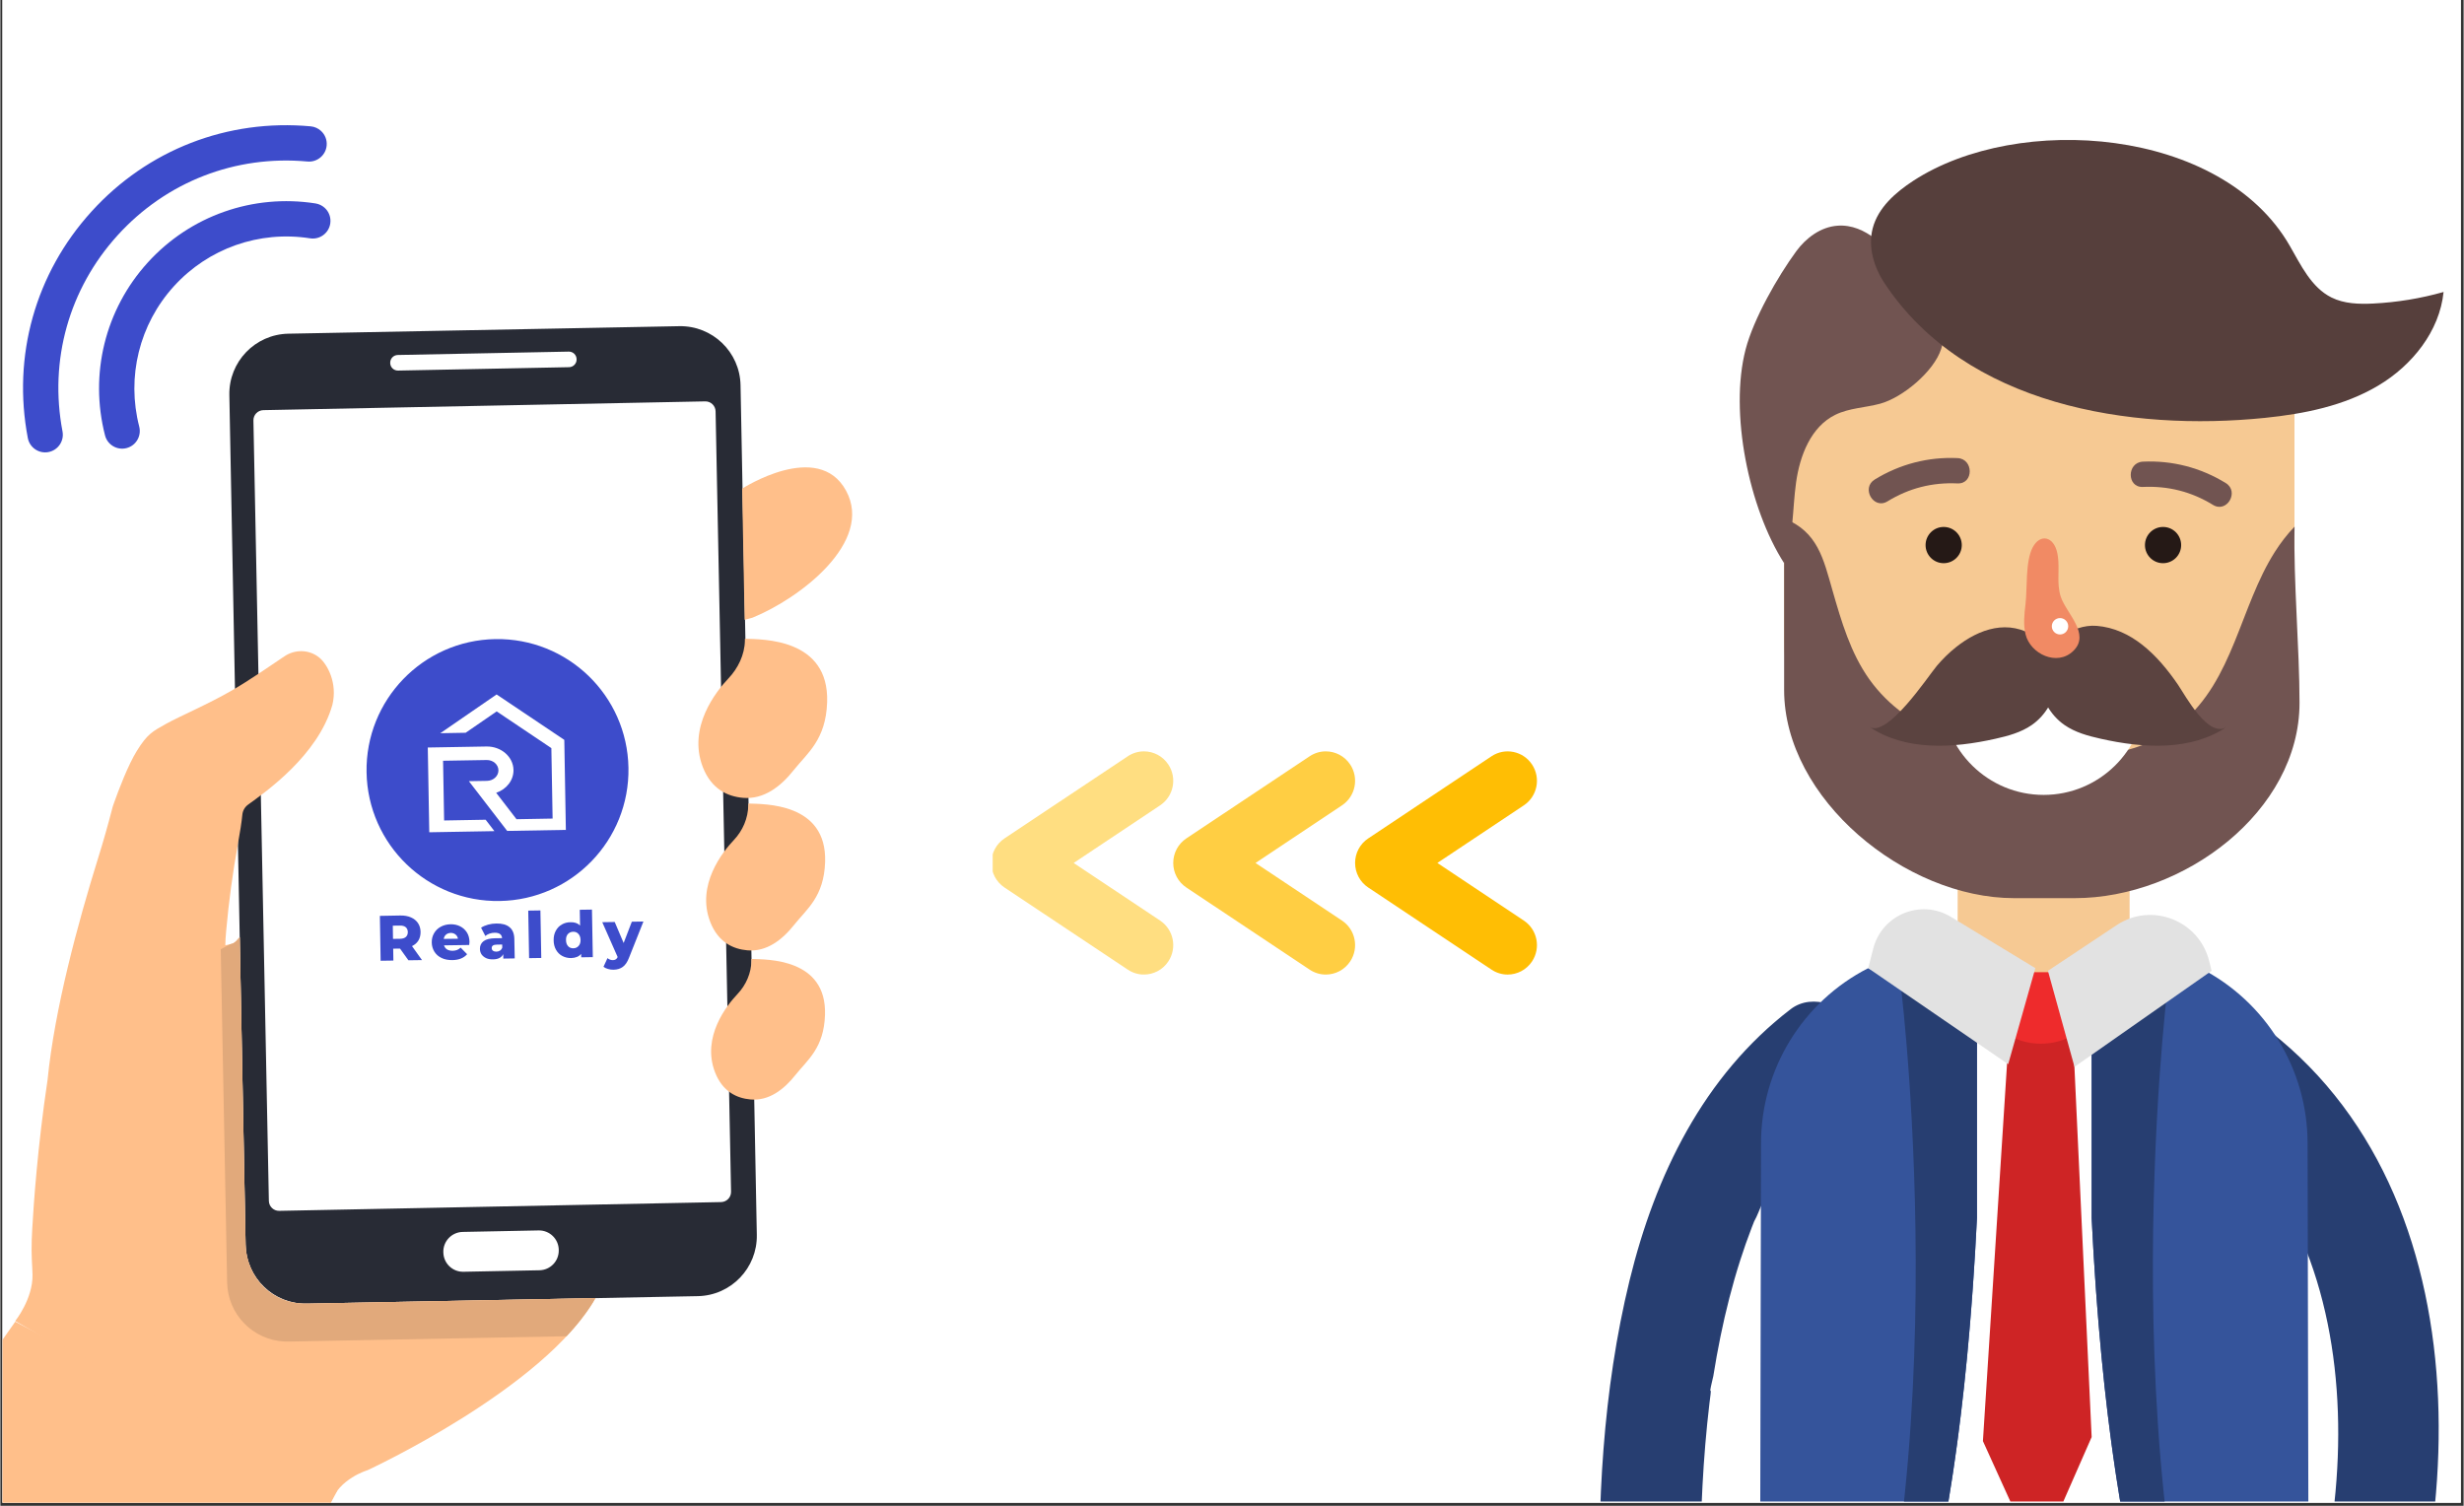 <?xml version="1.0" encoding="UTF-8"?> <svg xmlns="http://www.w3.org/2000/svg" xmlns:xlink="http://www.w3.org/1999/xlink" width="540" zoomAndPan="magnify" viewBox="0 0 404.88 247.5" height="330" preserveAspectRatio="xMidYMid meet" version="1.0"><rect x="0" y="0" width="404.88" height="247.5" fill="#333333" stroke="none"/><defs><g></g><clipPath id="8ee9e2f1e0"><path d="M 0.348 0 L 404.41 0 L 404.41 247 L 0.348 247 Z M 0.348 0 " clip-rule="nonzero"></path></clipPath><clipPath id="d8ea3132fc"><path d="M 37 53 L 125 53 L 125 215 L 37 215 Z M 37 53 " clip-rule="nonzero"></path></clipPath><clipPath id="3c01543fc3"><path d="M -31.102 45.852 L 141.578 54.59 L 130.496 273.613 L -42.184 264.875 Z M -31.102 45.852 " clip-rule="nonzero"></path></clipPath><clipPath id="f29bd7aae2"><path d="M -2.695 47.289 L 141.578 54.59 L 131.477 254.18 L -12.797 246.879 Z M -2.695 47.289 " clip-rule="nonzero"></path></clipPath><clipPath id="30b10b89bc"><path d="M -31.133 45.848 L 141.547 54.586 L 129.594 290.805 L -43.086 282.066 Z M -31.133 45.848 " clip-rule="nonzero"></path></clipPath><clipPath id="1cc2cc2a01"><path d="M 41 65 L 121 65 L 121 200 L 41 200 Z M 41 65 " clip-rule="nonzero"></path></clipPath><clipPath id="c47c41c5f6"><path d="M -31.102 45.852 L 141.578 54.59 L 130.496 273.613 L -42.184 264.875 Z M -31.102 45.852 " clip-rule="nonzero"></path></clipPath><clipPath id="d08dd21b95"><path d="M -2.695 47.289 L 141.578 54.59 L 131.477 254.18 L -12.797 246.879 Z M -2.695 47.289 " clip-rule="nonzero"></path></clipPath><clipPath id="03f56f93c2"><path d="M -31.133 45.848 L 141.547 54.586 L 129.594 290.805 L -43.086 282.066 Z M -31.133 45.848 " clip-rule="nonzero"></path></clipPath><clipPath id="9edfacbd5a"><path d="M 72 202 L 92 202 L 92 210 L 72 210 Z M 72 202 " clip-rule="nonzero"></path></clipPath><clipPath id="9c738be060"><path d="M -31.102 45.852 L 141.578 54.59 L 130.496 273.613 L -42.184 264.875 Z M -31.102 45.852 " clip-rule="nonzero"></path></clipPath><clipPath id="95e7e79faf"><path d="M -2.695 47.289 L 141.578 54.59 L 131.477 254.18 L -12.797 246.879 Z M -2.695 47.289 " clip-rule="nonzero"></path></clipPath><clipPath id="f9c365c997"><path d="M -31.133 45.848 L 141.547 54.586 L 129.594 290.805 L -43.086 282.066 Z M -31.133 45.848 " clip-rule="nonzero"></path></clipPath><clipPath id="977de4feef"><path d="M 64 57 L 95 57 L 95 61 L 64 61 Z M 64 57 " clip-rule="nonzero"></path></clipPath><clipPath id="197fd39b90"><path d="M -31.102 45.852 L 141.578 54.59 L 130.496 273.613 L -42.184 264.875 Z M -31.102 45.852 " clip-rule="nonzero"></path></clipPath><clipPath id="b7d0dfcef1"><path d="M -2.695 47.289 L 141.578 54.59 L 131.477 254.18 L -12.797 246.879 Z M -2.695 47.289 " clip-rule="nonzero"></path></clipPath><clipPath id="c48a904a40"><path d="M -31.133 45.848 L 141.547 54.586 L 129.594 290.805 L -43.086 282.066 Z M -31.133 45.848 " clip-rule="nonzero"></path></clipPath><clipPath id="881d77c0c3"><path d="M 121 76 L 141 76 L 141 102 L 121 102 Z M 121 76 " clip-rule="nonzero"></path></clipPath><clipPath id="71aa166e12"><path d="M -31.102 45.852 L 141.578 54.59 L 130.496 273.613 L -42.184 264.875 Z M -31.102 45.852 " clip-rule="nonzero"></path></clipPath><clipPath id="1a9c391eb8"><path d="M -2.695 47.289 L 141.578 54.59 L 131.477 254.18 L -12.797 246.879 Z M -2.695 47.289 " clip-rule="nonzero"></path></clipPath><clipPath id="ce294e5376"><path d="M -31.133 45.848 L 141.547 54.586 L 129.594 290.805 L -43.086 282.066 Z M -31.133 45.848 " clip-rule="nonzero"></path></clipPath><clipPath id="20ef360094"><path d="M 121.594 75.82 L 140.406 76.773 L 139.086 102.887 L 120.273 101.934 Z M 121.594 75.82 " clip-rule="nonzero"></path></clipPath><clipPath id="c141fd05f1"><path d="M 116 157 L 136 157 L 136 181 L 116 181 Z M 116 157 " clip-rule="nonzero"></path></clipPath><clipPath id="09facdfede"><path d="M -31.102 45.852 L 141.578 54.59 L 130.496 273.613 L -42.184 264.875 Z M -31.102 45.852 " clip-rule="nonzero"></path></clipPath><clipPath id="ec42afe8bb"><path d="M -2.695 47.289 L 141.578 54.59 L 131.477 254.18 L -12.797 246.879 Z M -2.695 47.289 " clip-rule="nonzero"></path></clipPath><clipPath id="54485ebe47"><path d="M -31.133 45.848 L 141.547 54.586 L 129.594 290.805 L -43.086 282.066 Z M -31.133 45.848 " clip-rule="nonzero"></path></clipPath><clipPath id="5de1258458"><path d="M 117.488 156.938 L 136.301 157.891 L 135.094 181.781 L 116.281 180.828 Z M 117.488 156.938 " clip-rule="nonzero"></path></clipPath><clipPath id="17d225f2d9"><path d="M 116 132 L 136 132 L 136 157 L 116 157 Z M 116 132 " clip-rule="nonzero"></path></clipPath><clipPath id="005d00dc2e"><path d="M -31.102 45.852 L 141.578 54.59 L 130.496 273.613 L -42.184 264.875 Z M -31.102 45.852 " clip-rule="nonzero"></path></clipPath><clipPath id="25400ff8b1"><path d="M -2.695 47.289 L 141.578 54.59 L 131.477 254.18 L -12.797 246.879 Z M -2.695 47.289 " clip-rule="nonzero"></path></clipPath><clipPath id="b2ce9fbc0d"><path d="M -31.133 45.848 L 141.547 54.586 L 129.594 290.805 L -43.086 282.066 Z M -31.133 45.848 " clip-rule="nonzero"></path></clipPath><clipPath id="ca3548b817"><path d="M 114 104 L 136 104 L 136 132 L 114 132 Z M 114 104 " clip-rule="nonzero"></path></clipPath><clipPath id="1bc3f4c4af"><path d="M -31.102 45.852 L 141.578 54.59 L 130.496 273.613 L -42.184 264.875 Z M -31.102 45.852 " clip-rule="nonzero"></path></clipPath><clipPath id="dab127a2c5"><path d="M -2.695 47.289 L 141.578 54.59 L 131.477 254.18 L -12.797 246.879 Z M -2.695 47.289 " clip-rule="nonzero"></path></clipPath><clipPath id="f863ce7975"><path d="M -31.133 45.848 L 141.547 54.586 L 129.594 290.805 L -43.086 282.066 Z M -31.133 45.848 " clip-rule="nonzero"></path></clipPath><clipPath id="4881cf1f03"><path d="M 2 107 L 98 107 L 98 247 L 2 247 Z M 2 107 " clip-rule="nonzero"></path></clipPath><clipPath id="a44def0894"><path d="M -31.102 45.852 L 141.578 54.59 L 130.496 273.613 L -42.184 264.875 Z M -31.102 45.852 " clip-rule="nonzero"></path></clipPath><clipPath id="e6fac825a3"><path d="M -2.695 47.289 L 141.578 54.59 L 131.477 254.18 L -12.797 246.879 Z M -2.695 47.289 " clip-rule="nonzero"></path></clipPath><clipPath id="70871f244e"><path d="M -31.133 45.848 L 141.547 54.586 L 129.594 290.805 L -43.086 282.066 Z M -31.133 45.848 " clip-rule="nonzero"></path></clipPath><clipPath id="c4a8bdd1bd"><path d="M 0.348 217 L 56 217 L 56 247 L 0.348 247 Z M 0.348 217 " clip-rule="nonzero"></path></clipPath><clipPath id="1ddc3abf96"><path d="M -31.102 45.852 L 141.578 54.59 L 130.496 273.613 L -42.184 264.875 Z M -31.102 45.852 " clip-rule="nonzero"></path></clipPath><clipPath id="eea481a4ea"><path d="M -2.695 47.289 L 141.578 54.59 L 131.477 254.18 L -12.797 246.879 Z M -2.695 47.289 " clip-rule="nonzero"></path></clipPath><clipPath id="b827493ced"><path d="M -31.133 45.848 L 141.547 54.586 L 129.594 290.805 L -43.086 282.066 Z M -31.133 45.848 " clip-rule="nonzero"></path></clipPath><clipPath id="b5d9b5367a"><path d="M -39.68 214.711 L 56.965 219.602 L 53.566 286.75 L -43.078 281.859 Z M -39.68 214.711 " clip-rule="nonzero"></path></clipPath><clipPath id="a708621a5a"><path d="M 37 154 L 98 154 L 98 215 L 37 215 Z M 37 154 " clip-rule="nonzero"></path></clipPath><clipPath id="ee7d50fde6"><path d="M -31.102 45.852 L 141.578 54.59 L 130.496 273.613 L -42.184 264.875 Z M -31.102 45.852 " clip-rule="nonzero"></path></clipPath><clipPath id="666b6216df"><path d="M -2.695 47.289 L 141.578 54.59 L 131.477 254.18 L -12.797 246.879 Z M -2.695 47.289 " clip-rule="nonzero"></path></clipPath><clipPath id="f17c90f7c6"><path d="M -31.133 45.848 L 141.547 54.586 L 129.594 290.805 L -43.086 282.066 Z M -31.133 45.848 " clip-rule="nonzero"></path></clipPath><clipPath id="06d52ad4ef"><path d="M 39 158 L 41 158 L 41 205 L 39 205 Z M 39 158 " clip-rule="nonzero"></path></clipPath><clipPath id="b9d9a960a5"><path d="M -31.102 45.852 L 141.578 54.59 L 130.496 273.613 L -42.184 264.875 Z M -31.102 45.852 " clip-rule="nonzero"></path></clipPath><clipPath id="f5e587caef"><path d="M -2.695 47.289 L 141.578 54.59 L 131.477 254.18 L -12.797 246.879 Z M -2.695 47.289 " clip-rule="nonzero"></path></clipPath><clipPath id="6cbd969923"><path d="M -31.133 45.848 L 141.547 54.586 L 129.594 290.805 L -43.086 282.066 Z M -31.133 45.848 " clip-rule="nonzero"></path></clipPath><clipPath id="f348e92925"><path d="M 36 154 L 98 154 L 98 221 L 36 221 Z M 36 154 " clip-rule="nonzero"></path></clipPath><clipPath id="c1a2d7aa94"><path d="M -31.102 45.852 L 141.578 54.59 L 130.496 273.613 L -42.184 264.875 Z M -31.102 45.852 " clip-rule="nonzero"></path></clipPath><clipPath id="6b642f6b67"><path d="M -2.695 47.289 L 141.578 54.59 L 131.477 254.18 L -12.797 246.879 Z M -2.695 47.289 " clip-rule="nonzero"></path></clipPath><clipPath id="34c6b219c7"><path d="M -31.133 45.848 L 141.547 54.586 L 129.594 290.805 L -43.086 282.066 Z M -31.133 45.848 " clip-rule="nonzero"></path></clipPath><clipPath id="68910b6111"><path d="M 38 154 L 40 154 L 40 155 L 38 155 Z M 38 154 " clip-rule="nonzero"></path></clipPath><clipPath id="068c401821"><path d="M -31.102 45.852 L 141.578 54.59 L 130.496 273.613 L -42.184 264.875 Z M -31.102 45.852 " clip-rule="nonzero"></path></clipPath><clipPath id="0294514a0b"><path d="M -2.695 47.289 L 141.578 54.59 L 131.477 254.18 L -12.797 246.879 Z M -2.695 47.289 " clip-rule="nonzero"></path></clipPath><clipPath id="67f7dac3a1"><path d="M -31.133 45.848 L 141.547 54.586 L 129.594 290.805 L -43.086 282.066 Z M -31.133 45.848 " clip-rule="nonzero"></path></clipPath><clipPath id="de90d1bd01"><path d="M 60 105 L 104 105 L 104 149 L 60 149 Z M 60 105 " clip-rule="nonzero"></path></clipPath><clipPath id="5564447f21"><path d="M 59.816 105.422 L 102.863 104.672 L 103.613 147.719 L 60.566 148.469 Z M 59.816 105.422 " clip-rule="nonzero"></path></clipPath><clipPath id="c1dab446de"><path d="M 81.34 105.047 C 69.453 105.254 59.984 115.059 60.191 126.945 C 60.398 138.832 70.203 148.301 82.09 148.094 C 93.977 147.887 103.445 138.082 103.238 126.195 C 103.031 114.309 93.227 104.84 81.34 105.047 Z M 81.34 105.047 " clip-rule="nonzero"></path></clipPath><clipPath id="fedf401b1e"><path d="M 70 114 L 93 114 L 93 137 L 70 137 Z M 70 114 " clip-rule="nonzero"></path></clipPath><clipPath id="9706c82355"><path d="M 70.105 114.344 L 92.559 113.953 L 92.949 136.406 L 70.496 136.797 Z M 70.105 114.344 " clip-rule="nonzero"></path></clipPath><clipPath id="3e657ef2ef"><path d="M 70.105 114.344 L 92.559 113.953 L 92.949 136.406 L 70.496 136.797 Z M 70.105 114.344 " clip-rule="nonzero"></path></clipPath><clipPath id="fcaae1b32c"><path d="M 262 164 L 307 164 L 307 246.805 L 262 246.805 Z M 262 164 " clip-rule="nonzero"></path></clipPath><clipPath id="2ed5bde226"><path d="M 358 167 L 401 167 L 401 246.805 L 358 246.805 Z M 358 167 " clip-rule="nonzero"></path></clipPath><clipPath id="d327d89ab0"><path d="M 297 169 L 372 169 L 372 246.805 L 297 246.805 Z M 297 169 " clip-rule="nonzero"></path></clipPath><clipPath id="f0120c5bc0"><path d="M 325 170 L 344 170 L 344 246.805 L 325 246.805 Z M 325 170 " clip-rule="nonzero"></path></clipPath><clipPath id="e9ab32a059"><path d="M 289 159 L 325 159 L 325 246.805 L 289 246.805 Z M 289 159 " clip-rule="nonzero"></path></clipPath><clipPath id="4442a872ff"><path d="M 300 162 L 325 162 L 325 246.805 L 300 246.805 Z M 300 162 " clip-rule="nonzero"></path></clipPath><clipPath id="6aace04012"><path d="M 343 159 L 380 159 L 380 246.805 L 343 246.805 Z M 343 159 " clip-rule="nonzero"></path></clipPath><clipPath id="a72996ce14"><path d="M 343 162 L 369 162 L 369 246.805 L 343 246.805 Z M 343 162 " clip-rule="nonzero"></path></clipPath><clipPath id="0ba15e0a14"><path d="M 3 20 L 54 20 L 54 75 L 3 75 Z M 3 20 " clip-rule="nonzero"></path></clipPath><clipPath id="85283f4aba"><path d="M -12.043 115.418 L -37.539 92.277 L 68.098 -24.117 L 93.594 -0.977 Z M -12.043 115.418 " clip-rule="nonzero"></path></clipPath><clipPath id="9cbd004b01"><path d="M 80.055 199 L -37.449 92.359 L 69.191 -25.145 L 186.695 81.496 Z M 80.055 199 " clip-rule="nonzero"></path></clipPath><clipPath id="ed81abaf92"><path d="M 16 33 L 55 33 L 55 74 L 16 74 Z M 16 33 " clip-rule="nonzero"></path></clipPath><clipPath id="80d9cb0179"><path d="M -12.043 115.418 L -37.539 92.277 L 68.098 -24.117 L 93.594 -0.977 Z M -12.043 115.418 " clip-rule="nonzero"></path></clipPath><clipPath id="3761693c61"><path d="M 80.055 199 L -37.449 92.359 L 69.191 -25.145 L 186.695 81.496 Z M 80.055 199 " clip-rule="nonzero"></path></clipPath><clipPath id="1406b25ed5"><path d="M 163.105 123.5 L 192.938 123.5 L 192.938 160.176 L 163.105 160.176 Z M 163.105 123.5 " clip-rule="nonzero"></path></clipPath><clipPath id="9c651fcd97"><path d="M 192.734 123.5 L 222.852 123.5 L 222.852 160.176 L 192.734 160.176 Z M 192.734 123.5 " clip-rule="nonzero"></path></clipPath><clipPath id="ec07c48766"><path d="M 222.648 123.5 L 252.562 123.5 L 252.562 160.176 L 222.648 160.176 Z M 222.648 123.5 " clip-rule="nonzero"></path></clipPath></defs><g clip-path="url(#8ee9e2f1e0)"><path fill="#ffffff" d="M 0.348 0 L 404.531 0 L 404.531 247 L 0.348 247 Z M 0.348 0 " fill-opacity="1" fill-rule="nonzero"></path><path fill="#ffffff" d="M 0.348 0 L 404.531 0 L 404.531 247 L 0.348 247 Z M 0.348 0 " fill-opacity="1" fill-rule="nonzero"></path></g><g clip-path="url(#d8ea3132fc)"><g clip-path="url(#3c01543fc3)"><g clip-path="url(#f29bd7aae2)"><g clip-path="url(#30b10b89bc)"><path fill="#282b35" d="M 50.395 214.277 L 114.637 213.043 C 120.098 212.938 124.441 208.422 124.336 202.957 L 121.66 63.316 C 121.559 57.852 117.043 53.508 111.582 53.613 L 47.34 54.848 C 41.875 54.949 37.531 59.465 37.637 64.93 L 40.309 204.57 C 40.418 210.035 44.93 214.383 50.395 214.277 " fill-opacity="1" fill-rule="nonzero"></path></g></g></g></g><g clip-path="url(#1cc2cc2a01)"><g clip-path="url(#c47c41c5f6)"><g clip-path="url(#d08dd21b95)"><g clip-path="url(#03f56f93c2)"><path fill="#ffffff" d="M 115.855 65.973 L 43.23 67.414 C 42.305 67.434 41.574 68.195 41.594 69.117 L 44.133 197.387 C 44.152 198.309 44.914 199.043 45.836 199.023 L 118.465 197.582 C 119.387 197.562 120.117 196.797 120.102 195.879 L 117.559 67.609 C 117.539 66.688 116.777 65.953 115.855 65.973 " fill-opacity="1" fill-rule="nonzero"></path></g></g></g></g><g clip-path="url(#9edfacbd5a)"><g clip-path="url(#9c738be060)"><g clip-path="url(#95e7e79faf)"><g clip-path="url(#f9c365c997)"><path fill="#ffffff" d="M 88.477 202.242 L 75.984 202.488 C 74.195 202.527 72.773 204.004 72.809 205.797 L 72.812 205.859 C 72.848 207.652 74.324 209.074 76.113 209.035 L 88.605 208.789 C 90.398 208.754 91.82 207.273 91.781 205.484 L 91.781 205.418 C 91.746 203.629 90.266 202.207 88.477 202.242 " fill-opacity="1" fill-rule="nonzero"></path></g></g></g></g><g clip-path="url(#977de4feef)"><g clip-path="url(#197fd39b90)"><g clip-path="url(#b7d0dfcef1)"><g clip-path="url(#c48a904a40)"><path fill="#ffffff" d="M 93.422 57.793 L 65.32 58.348 C 64.617 58.363 64.062 58.941 64.078 59.641 L 64.078 59.668 C 64.09 60.371 64.668 60.926 65.371 60.91 L 93.473 60.352 C 94.172 60.34 94.73 59.758 94.715 59.059 L 94.715 59.035 C 94.699 58.332 94.121 57.777 93.422 57.793 " fill-opacity="1" fill-rule="nonzero"></path></g></g></g></g><g clip-path="url(#881d77c0c3)"><g clip-path="url(#71aa166e12)"><g clip-path="url(#1a9c391eb8)"><g clip-path="url(#ce294e5376)"><g clip-path="url(#20ef360094)"><path fill="#ffbf8a" d="M 121.922 80.32 C 121.922 80.32 134.426 72.227 139.004 80.652 C 143.582 89.074 131.445 98.344 123.625 101.527 C 122.332 101.879 122.332 101.879 122.332 101.879 L 121.922 80.32 " fill-opacity="1" fill-rule="nonzero"></path></g></g></g></g></g><g clip-path="url(#c141fd05f1)"><g clip-path="url(#09facdfede)"><g clip-path="url(#ec42afe8bb)"><g clip-path="url(#54485ebe47)"><g clip-path="url(#5de1258458)"><path fill="#ffbf8a" d="M 123.453 157.875 C 123.422 159.934 122.574 161.895 121.156 163.391 C 119.41 165.234 115.238 170.445 117.461 176.23 C 118.699 179.449 121.066 180.516 123.309 180.715 C 126.348 180.98 128.801 179.066 130.695 176.68 C 132.648 174.215 135.367 172.293 135.543 166.805 C 135.844 157.48 125.996 157.715 123.453 157.617 C 123.457 157.703 123.457 157.793 123.453 157.875 " fill-opacity="1" fill-rule="nonzero"></path></g></g></g></g></g><g clip-path="url(#17d225f2d9)"><g clip-path="url(#005d00dc2e)"><g clip-path="url(#25400ff8b1)"><g clip-path="url(#b2ce9fbc0d)"><path fill="#ffbf8a" d="M 122.934 132.348 C 122.898 134.488 122.027 136.531 120.551 138.086 C 118.742 139.992 114.344 145.453 116.672 151.516 C 117.969 154.879 120.438 155.996 122.781 156.203 C 125.953 156.48 128.516 154.48 130.496 151.984 C 132.539 149.414 135.379 147.406 135.562 141.672 C 135.875 131.93 125.59 132.176 122.934 132.074 C 122.934 132.164 122.934 132.258 122.934 132.348 " fill-opacity="1" fill-rule="nonzero"></path></g></g></g></g><g clip-path="url(#ca3548b817)"><g clip-path="url(#1bc3f4c4af)"><g clip-path="url(#dab127a2c5)"><g clip-path="url(#f863ce7975)"><path fill="#ffbf8a" d="M 122.375 105.305 C 122.336 107.621 121.246 109.852 119.652 111.531 C 117.688 113.594 112.93 119.508 115.453 126.066 C 116.852 129.707 119.527 130.914 122.062 131.137 C 125.496 131.438 128.27 129.273 130.41 126.574 C 132.621 123.789 135.691 121.617 135.895 115.41 C 136.23 104.871 125.25 105.098 122.379 104.988 C 122.379 105.086 122.375 105.207 122.375 105.305 " fill-opacity="1" fill-rule="nonzero"></path></g></g></g></g><g clip-path="url(#4881cf1f03)"><g clip-path="url(#a44def0894)"><g clip-path="url(#e6fac825a3)"><g clip-path="url(#70871f244e)"><path fill="#ffbf8a" d="M 5.285 209.512 C 5.254 207.977 5.066 206.492 5.156 203.766 C 5.172 203.215 5.199 202.621 5.242 201.961 C 5.457 198.105 6.109 188.496 7.758 177.5 C 8.902 165.891 12.727 151.77 16.035 141.145 C 16.898 138.383 17.691 135.598 18.414 132.793 C 18.453 132.652 18.473 132.574 18.473 132.574 C 18.473 132.574 19.848 128.5 21.395 125.332 C 21.734 124.637 22.086 123.984 22.43 123.426 C 24.16 120.625 25.043 120.203 27.227 118.98 C 29.406 117.754 34.062 115.801 38.121 113.449 C 40.914 111.824 44.523 109.348 46.688 107.879 C 48.441 106.688 50.793 106.742 52.426 108.09 C 53.754 109.188 55.441 112.258 54.574 115.852 C 52.215 124.191 43.527 130.215 40.715 132.258 C 40.176 132.648 39.836 133.25 39.773 133.91 C 39.664 135.098 39.379 136.871 39.047 138.691 C 38.191 143.426 37.543 148.195 37.117 152.988 C 37.031 153.973 36.969 154.789 36.977 155.371 C 38.379 155.035 38.273 155.262 39.344 154.043 L 39.418 158.051 L 39.887 182.375 L 40.309 204.57 C 40.406 209.441 44.129 214.395 50.395 214.277 L 75.906 213.789 L 97.816 213.367 C 89.359 228.262 60.348 241.652 60.344 241.656 C 60.344 241.656 55.652 243.02 54.277 247.039 C 42.359 240.371 2.441 217.129 2.441 217.129 C 2.441 217.129 5.363 213.5 5.285 209.512 " fill-opacity="1" fill-rule="nonzero"></path></g></g></g></g><g clip-path="url(#c4a8bdd1bd)"><g clip-path="url(#1ddc3abf96)"><g clip-path="url(#eea481a4ea)"><g clip-path="url(#b827493ced)"><g clip-path="url(#b5d9b5367a)"><path fill="#ffbf8a" d="M 55.41 244.969 L 33.461 285.734 L -43.078 281.859 L 2.445 217.242 L 55.41 244.969 " fill-opacity="1" fill-rule="nonzero"></path></g></g></g></g></g><g clip-path="url(#a708621a5a)"><g clip-path="url(#ee7d50fde6)"><g clip-path="url(#666b6216df)"><g clip-path="url(#f17c90f7c6)"><path fill="#e1e1e3" d="M 49.602 214.266 C 49.598 214.266 49.598 214.266 49.598 214.266 C 49.598 214.266 49.598 214.266 49.602 214.266 M 49.602 214.266 C 49.859 214.277 50.125 214.281 50.395 214.277 C 50.125 214.281 49.859 214.277 49.602 214.266 M 97.312 214.215 C 97.312 214.215 97.312 214.211 97.312 214.211 C 97.312 214.211 97.312 214.215 97.312 214.215 M 97.324 214.191 C 97.332 214.188 97.332 214.184 97.336 214.176 C 97.332 214.184 97.332 214.188 97.324 214.191 M 97.34 214.168 C 97.344 214.164 97.348 214.16 97.352 214.152 C 97.348 214.16 97.344 214.164 97.34 214.168 M 97.355 214.148 C 97.516 213.887 97.672 213.625 97.816 213.367 C 97.672 213.625 97.516 213.887 97.355 214.148 M 40.312 204.598 C 40.312 204.598 40.312 204.594 40.312 204.594 C 40.312 204.594 40.312 204.598 40.312 204.598 M 40.312 204.586 C 40.312 204.582 40.312 204.574 40.309 204.57 C 40.312 204.574 40.312 204.582 40.312 204.586 M 40.309 204.57 L 39.887 182.375 L 39.742 174.852 L 39.824 179.086 L 39.887 182.375 L 40.309 204.57 M 37.801 155.188 C 38.215 155.098 38.41 155.02 38.754 154.684 C 38.41 155.02 38.215 155.098 37.801 155.188 " fill-opacity="1" fill-rule="nonzero"></path></g></g></g></g><g clip-path="url(#06d52ad4ef)"><g clip-path="url(#b9d9a960a5)"><g clip-path="url(#f5e587caef)"><g clip-path="url(#6cbd969923)"><path fill="#23262f" d="M 40.312 204.664 C 40.312 204.66 40.312 204.652 40.312 204.648 C 40.312 204.652 40.312 204.66 40.312 204.664 M 40.312 204.621 C 40.312 204.617 40.312 204.617 40.312 204.613 C 40.312 204.613 40.312 204.617 40.312 204.621 M 40.312 204.613 C 40.312 204.609 40.312 204.602 40.312 204.598 C 40.312 204.602 40.312 204.609 40.312 204.613 M 40.312 204.594 C 40.312 204.59 40.312 204.59 40.312 204.586 C 40.312 204.59 40.312 204.59 40.312 204.594 M 39.824 179.086 L 39.742 174.852 L 39.418 158.051 L 39.824 179.086 " fill-opacity="1" fill-rule="nonzero"></path></g></g></g></g><g clip-path="url(#f348e92925)"><g clip-path="url(#c1a2d7aa94)"><g clip-path="url(#6b642f6b67)"><g clip-path="url(#34c6b219c7)"><path fill="#e1a97b" d="M 46.656 220.496 C 41.512 220.238 37.375 216.031 37.273 210.805 L 36.223 156.023 L 37.801 155.188 C 38.215 155.098 38.41 155.02 38.754 154.684 L 39.348 154.367 L 39.418 158.051 L 39.742 174.852 L 39.887 182.375 L 40.309 204.57 C 40.312 204.574 40.312 204.582 40.312 204.586 C 40.312 204.59 40.312 204.59 40.312 204.594 C 40.312 204.594 40.312 204.598 40.312 204.598 C 40.312 204.602 40.312 204.609 40.312 204.613 C 40.312 204.617 40.312 204.617 40.312 204.621 C 40.312 204.629 40.312 204.637 40.312 204.648 C 40.312 204.652 40.312 204.66 40.312 204.664 C 40.445 209.293 43.855 213.973 49.598 214.266 C 49.598 214.266 49.598 214.266 49.602 214.266 C 49.859 214.277 50.125 214.281 50.395 214.277 L 75.906 213.789 L 97.816 213.367 C 97.672 213.625 97.516 213.887 97.355 214.148 C 97.352 214.148 97.352 214.152 97.352 214.152 C 97.348 214.16 97.344 214.164 97.34 214.168 C 97.336 214.172 97.336 214.176 97.336 214.176 C 97.332 214.184 97.332 214.188 97.324 214.191 C 97.324 214.199 97.32 214.203 97.312 214.211 C 97.312 214.211 97.312 214.215 97.312 214.215 C 96.172 216.055 94.723 217.867 93.07 219.633 L 47.355 220.508 C 47.121 220.516 46.887 220.508 46.656 220.496 " fill-opacity="1" fill-rule="nonzero"></path></g></g></g></g><g clip-path="url(#68910b6111)"><g clip-path="url(#068c401821)"><g clip-path="url(#0294514a0b)"><g clip-path="url(#67f7dac3a1)"><path fill="#e1e1e3" d="M 38.754 154.684 C 38.895 154.547 39.059 154.367 39.273 154.125 C 39.059 154.363 38.895 154.547 38.754 154.684 " fill-opacity="1" fill-rule="nonzero"></path><path fill="#e1a97b" d="M 38.754 154.684 C 38.895 154.547 39.059 154.363 39.273 154.125 C 39.297 154.098 39.32 154.07 39.344 154.043 L 39.348 154.367 L 38.754 154.684 " fill-opacity="1" fill-rule="nonzero"></path></g></g></g></g><g clip-path="url(#de90d1bd01)"><g clip-path="url(#5564447f21)"><g clip-path="url(#c1dab446de)"><path fill="#3d4ccb" d="M 59.816 105.422 L 102.863 104.672 L 103.613 147.719 L 60.566 148.469 Z M 59.816 105.422 " fill-opacity="1" fill-rule="nonzero"></path></g></g></g><g clip-path="url(#fedf401b1e)"><g clip-path="url(#9706c82355)"><g clip-path="url(#3e657ef2ef)"><path fill="#ffffff" d="M 81.566 114.145 L 72.309 120.516 L 76.477 120.441 L 81.578 116.93 L 90.566 122.965 L 90.77 134.547 L 84.836 134.652 L 81.496 130.312 C 83.18 129.738 84.371 128.262 84.34 126.555 C 84.305 124.387 82.309 122.656 79.891 122.699 L 70.254 122.867 L 70.504 137.125 L 81.453 136.934 L 79.766 134.738 L 72.938 134.859 L 72.766 125.043 L 79.93 124.922 C 80.98 124.902 81.852 125.656 81.867 126.602 C 81.883 127.543 81.043 128.328 79.988 128.348 L 77.008 128.398 L 83.551 136.895 L 93.281 136.727 L 93.023 121.832 Z M 81.566 114.145 " fill-opacity="1" fill-rule="nonzero"></path></g></g></g><g clip-path="url(#fcaae1b32c)"><path fill="#273e71" d="M 305.621 168.859 C 303.43 165.461 297.949 163.047 294.258 165.879 C 279.93 176.863 272.008 193.176 267.789 210.449 C 263.367 228.574 262.402 247.57 262.961 266.164 C 263.242 275.445 263.945 284.711 264.98 293.938 C 270.477 293.902 276.113 293.676 281.395 292.129 C 279.676 276.234 278.934 260.184 279.773 244.211 C 280.012 239.68 280.383 235.152 280.918 230.645 C 280.973 230.18 281.031 229.715 281.094 229.246 C 281.184 228.539 281.105 228.441 281.035 228.586 C 281.16 227.723 281.492 226.547 281.551 226.188 C 281.898 224.004 282.293 221.824 282.734 219.656 C 283.598 215.438 284.656 211.262 285.969 207.164 C 286.551 205.344 287.18 203.547 287.867 201.766 C 288 201.426 288.133 201.09 288.266 200.754 C 288.809 199.805 289.172 198.684 289.641 197.703 C 291.441 193.957 293.57 190.422 296.012 187.062 C 296.414 186.582 296.805 186.102 297.215 185.625 C 297.828 184.918 298.461 184.227 299.109 183.562 C 299.867 182.781 300.652 182.031 301.457 181.305 C 301.996 180.824 304.867 178.531 302.641 180.238 C 304.438 178.863 305.832 177.547 306.457 175.27 C 307.008 173.281 306.758 170.629 305.621 168.859 " fill-opacity="1" fill-rule="nonzero"></path></g><path fill="#f6c993" d="M 349.977 141.992 L 321.715 141.992 L 321.715 163.277 L 349.977 163.277 L 349.977 141.992 " fill-opacity="1" fill-rule="nonzero"></path><g clip-path="url(#2ed5bde226)"><path fill="#273e71" d="M 361.242 181.23 C 392.426 205.551 388 256.898 371.152 288.199 C 366.066 297.637 380.41 306.039 385.492 296.594 C 405.555 259.324 410.09 198.406 372.984 169.473 C 369.418 166.688 364.734 165.973 361.242 169.473 C 358.34 172.379 357.664 178.441 361.242 181.23 " fill-opacity="1" fill-rule="nonzero"></path></g><path fill="#f6c993" d="M 346.945 135.305 C 363.586 135.305 377.078 121.793 377.078 105.133 L 377.078 50.902 C 377.078 46.457 368.051 42.848 356.914 42.848 L 313.355 42.848 C 302.219 42.848 293.191 46.457 293.191 50.902 L 293.191 105.133 C 293.191 121.793 306.684 135.305 323.32 135.305 L 346.945 135.305 " fill-opacity="1" fill-rule="nonzero"></path><path fill="#715451" d="M 373.844 90.723 C 368.105 99.754 367.055 111.777 358.434 118.875 C 352.41 123.836 344.043 124.816 336.25 124.453 C 325.301 123.945 313.559 120.582 307.195 111.652 C 304.113 107.332 302.598 102.117 301.133 97.02 C 299.648 91.855 298.715 87.387 293.191 85.215 L 293.191 113.406 C 293.191 131.301 313.113 147.625 330.98 147.625 L 340.949 147.625 C 358.82 147.625 377.906 133.406 377.906 115.512 C 377.906 106.57 376.891 95.496 377.09 86.562 C 375.848 87.848 374.785 89.246 373.844 90.723 " fill-opacity="1" fill-rule="nonzero"></path><g clip-path="url(#d327d89ab0)"><path fill="#ffffff" d="M 371.645 291.684 L 371.645 169.844 L 297.727 169.844 L 297.727 291.684 L 371.645 291.684 " fill-opacity="1" fill-rule="nonzero"></path></g><g clip-path="url(#f0120c5bc0)"><path fill="#ce2425" d="M 330.129 170.188 L 325.867 236.867 L 334.805 256.551 L 343.738 236.203 L 340.668 170.188 L 330.129 170.188 " fill-opacity="1" fill-rule="nonzero"></path></g><path fill="#ee2b2c" d="M 324.539 159.801 C 324.516 160.078 324.504 160.355 324.504 160.641 C 324.504 166.66 329.383 171.547 335.395 171.547 C 341.414 171.547 346.293 166.66 346.293 160.641 C 346.293 160.355 346.281 160.078 346.258 159.801 L 324.539 159.801 " fill-opacity="1" fill-rule="nonzero"></path><path fill="#715451" d="M 319.227 53.285 C 318.473 50.137 315.602 47.742 313.188 44.598 C 310.316 40.863 306.637 36.742 301.945 37.098 C 299.219 37.301 296.805 39.086 295.184 41.297 C 292.121 45.484 288.176 52.379 286.867 57.402 C 284.156 67.773 287.391 83.539 293.191 92.57 C 294.75 88.375 294.539 83.762 295.152 79.324 C 295.766 74.891 297.594 70.133 301.617 68.172 C 303.891 67.059 306.523 67.016 308.973 66.355 C 312.648 65.359 317.809 61.07 319 57.363 C 319.492 55.832 319.516 54.5 319.227 53.285 " fill-opacity="1" fill-rule="nonzero"></path><path fill="#563f3c" d="M 337.703 66.023 C 348.883 69.305 361.152 69.812 372.207 68.684 C 378.668 68.023 385.223 66.719 390.812 63.398 C 396.402 60.086 400.93 54.461 401.582 47.992 C 397.816 49.059 393.934 49.695 390.023 49.891 C 387.684 50.008 385.242 49.938 383.145 48.891 C 379.836 47.238 378.137 43.586 376.289 40.379 C 365.066 20.906 331.68 18.477 314.43 29.711 C 311.492 31.629 308.633 34.129 307.75 37.527 C 306.949 40.598 307.949 43.922 309.703 46.566 C 316.383 56.629 326.492 62.727 337.703 66.023 " fill-opacity="1" fill-rule="nonzero"></path><g clip-path="url(#e9ab32a059)"><path fill="#35549b" d="M 324.887 200.195 L 324.887 168.629 L 307.012 159.133 C 296.223 164.648 289.418 175.746 289.395 187.879 L 289.145 306.43 C 289.145 306.43 319.598 308.141 324.887 200.195 " fill-opacity="1" fill-rule="nonzero"></path></g><g clip-path="url(#4442a872ff)"><path fill="#273e71" d="M 324.887 170.188 L 312.461 162.867 C 312.461 162.867 322.852 248.566 300.047 300.293 C 309.344 290.543 321.695 265.336 324.887 200.195 L 324.887 170.188 " fill-opacity="1" fill-rule="nonzero"></path></g><g clip-path="url(#6aace04012)"><path fill="#35549b" d="M 343.738 200.195 L 343.738 168.629 L 361.609 159.133 C 372.398 164.648 379.207 175.746 379.23 187.879 L 379.48 306.43 C 379.48 306.43 349.027 308.141 343.738 200.195 " fill-opacity="1" fill-rule="nonzero"></path></g><g clip-path="url(#a72996ce14)"><path fill="#273e71" d="M 343.738 170.188 L 356.164 162.867 C 356.164 162.867 345.773 248.566 368.582 300.293 C 359.285 290.543 346.93 265.336 343.738 200.195 L 343.738 170.188 " fill-opacity="1" fill-rule="nonzero"></path></g><path fill="#e2e2e2" d="M 307.836 155.926 L 307.012 159.133 L 330.02 174.918 L 334.484 159.133 L 320.605 150.703 C 315.68 147.711 309.262 150.332 307.836 155.926 " fill-opacity="1" fill-rule="nonzero"></path><path fill="#e2e2e2" d="M 363.07 158.023 L 363.453 159.57 L 340.918 175.352 L 336.551 159.57 L 347.855 152.059 C 353.617 148.23 361.434 151.293 363.07 158.023 " fill-opacity="1" fill-rule="nonzero"></path><path fill="#251916" d="M 322.391 89.594 C 322.391 91.238 321.059 92.57 319.414 92.57 C 317.773 92.57 316.441 91.238 316.441 89.594 C 316.441 87.945 317.773 86.613 319.414 86.613 C 321.059 86.613 322.391 87.945 322.391 89.594 " fill-opacity="1" fill-rule="nonzero"></path><path fill="#251916" d="M 358.449 89.594 C 358.449 91.238 357.121 92.57 355.473 92.57 C 353.832 92.57 352.5 91.238 352.5 89.594 C 352.5 87.945 353.832 86.613 355.473 86.613 C 357.121 86.613 358.449 87.945 358.449 89.594 " fill-opacity="1" fill-rule="nonzero"></path><path fill="#ffffff" d="M 319.137 114.344 C 319.363 123.387 326.758 130.656 335.848 130.656 C 344.938 130.656 352.332 123.387 352.559 114.344 L 319.137 114.344 " fill-opacity="1" fill-rule="nonzero"></path><path fill="#5b4340" d="M 321.449 106.367 C 320.285 107.289 319.223 108.344 318.309 109.422 C 316.891 111.094 310.102 121.441 307.168 119.438 C 313.086 123.473 320.945 123 327.934 121.426 C 330.016 120.961 332.137 120.387 333.898 119.164 C 336.211 117.562 337.727 114.875 337.977 112.062 C 338.266 108.875 337.266 106.605 334.559 104.734 C 330.129 101.668 325.246 103.344 321.449 106.367 " fill-opacity="1" fill-rule="nonzero"></path><path fill="#5b4340" d="M 352.035 105.965 C 354.34 107.766 356.277 110.137 357.906 112.512 C 359.148 114.32 362.953 121.52 365.996 119.438 C 360.086 123.473 352.219 123 345.238 121.426 C 343.148 120.961 341.031 120.387 339.273 119.164 C 336.961 117.562 335.445 114.875 335.191 112.062 C 334.902 108.875 335.902 106.605 338.609 104.734 C 340.363 103.52 342.469 102.691 344.598 102.871 C 347.43 103.109 349.895 104.289 352.035 105.965 " fill-opacity="1" fill-rule="nonzero"></path><path fill="#f18a64" d="M 338.32 96.324 C 338.371 96.914 338.469 97.496 338.652 98.062 C 339.543 100.789 343.598 104.184 340.73 106.984 C 338.055 109.598 333.66 107.469 332.875 104.27 C 332.48 102.648 332.672 100.949 332.867 99.293 C 333.176 96.703 332.824 92.301 334.039 89.988 C 335.258 87.668 337.52 88.117 338.102 90.941 C 338.465 92.699 338.172 94.547 338.32 96.324 " fill-opacity="1" fill-rule="nonzero"></path><path fill="#ffffff" d="M 339.887 102.938 C 339.887 103.68 339.281 104.285 338.539 104.285 C 337.797 104.285 337.191 103.68 337.191 102.938 C 337.191 102.195 337.797 101.59 338.539 101.59 C 339.281 101.59 339.887 102.195 339.887 102.938 " fill-opacity="1" fill-rule="nonzero"></path><path fill="#715451" d="M 310.18 82.406 C 313.727 80.234 317.547 79.266 321.695 79.457 C 324.371 79.578 324.363 75.418 321.695 75.297 C 316.863 75.074 312.211 76.289 308.082 78.816 C 305.805 80.215 307.891 83.812 310.18 82.406 " fill-opacity="1" fill-rule="nonzero"></path><path fill="#715451" d="M 365.781 79.398 C 361.656 76.867 357 75.656 352.168 75.879 C 349.5 76 349.492 80.16 352.168 80.035 C 356.316 79.848 360.145 80.816 363.684 82.988 C 365.973 84.395 368.059 80.797 365.781 79.398 " fill-opacity="1" fill-rule="nonzero"></path><g clip-path="url(#0ba15e0a14)"><g clip-path="url(#85283f4aba)"><g clip-path="url(#9cbd004b01)"><path fill="#3d4ccb" d="M 4.512 71.996 C 4.812 73.574 6.332 74.605 7.906 74.305 C 9.48 74.004 10.516 72.484 10.215 70.91 C 7.984 59.223 11.285 47.473 19.27 38.676 C 27.254 29.879 38.629 25.457 50.477 26.547 C 52.074 26.691 53.484 25.52 53.633 23.922 C 53.719 22.977 53.344 22.098 52.691 21.508 C 52.242 21.098 51.66 20.828 51.008 20.766 C 37.328 19.512 24.191 24.617 14.973 34.777 C 5.75 44.934 1.941 58.504 4.512 71.996 Z M 4.512 71.996 " fill-opacity="1" fill-rule="nonzero"></path></g></g></g><g clip-path="url(#ed81abaf92)"><g clip-path="url(#80d9cb0179)"><g clip-path="url(#3761693c61)"><path fill="#3d4ccb" d="M 24.215 43.164 C 17.227 50.859 14.609 61.477 17.203 71.566 C 17.602 73.117 19.184 74.051 20.738 73.652 C 22.289 73.254 23.223 71.672 22.824 70.117 C 20.715 61.93 22.844 53.309 28.512 47.062 C 34.18 40.816 42.551 37.867 50.906 39.172 C 52.488 39.422 53.973 38.336 54.223 36.754 C 54.379 35.75 54.004 34.789 53.305 34.156 C 52.898 33.789 52.383 33.531 51.801 33.438 C 41.512 31.832 31.199 35.465 24.215 43.164 Z M 24.215 43.164 " fill-opacity="1" fill-rule="nonzero"></path></g></g></g><g clip-path="url(#1406b25ed5)"><path fill="#ffde81" d="M 187.965 160.184 C 189.523 160.184 191.055 159.422 191.98 158.016 C 193.449 155.789 192.844 152.789 190.625 151.312 L 176.414 141.844 L 190.625 132.371 C 192.844 130.895 193.449 127.895 191.98 125.668 C 191.055 124.262 189.523 123.5 187.965 123.5 C 187.051 123.5 186.129 123.762 185.312 124.305 L 165.043 137.809 C 163.699 138.703 162.891 140.219 162.891 141.844 C 162.891 143.465 163.699 144.977 165.043 145.875 L 185.312 159.375 C 186.129 159.922 187.051 160.184 187.965 160.184 " fill-opacity="1" fill-rule="nonzero"></path></g><g clip-path="url(#9c651fcd97)"><path fill="#ffce43" d="M 217.855 160.184 C 219.414 160.184 220.945 159.422 221.871 158.016 C 223.34 155.789 222.734 152.789 220.52 151.312 L 206.305 141.844 L 220.52 132.371 C 222.734 130.895 223.34 127.895 221.871 125.668 C 220.945 124.262 219.414 123.5 217.855 123.5 C 216.941 123.5 216.02 123.762 215.203 124.305 L 194.934 137.809 C 193.59 138.703 192.781 140.219 192.781 141.844 C 192.781 143.465 193.59 144.977 194.934 145.875 L 215.203 159.375 C 216.02 159.922 216.941 160.184 217.855 160.184 " fill-opacity="1" fill-rule="nonzero"></path></g><g clip-path="url(#ec07c48766)"><path fill="#ffbe04" d="M 247.746 160.184 C 249.305 160.184 250.836 159.422 251.762 158.016 C 253.23 155.789 252.625 152.789 250.41 151.312 L 236.195 141.84 L 250.41 132.371 C 252.625 130.895 253.23 127.895 251.762 125.668 C 250.293 123.441 247.309 122.832 245.094 124.305 L 224.828 137.809 C 223.48 138.703 222.672 140.219 222.672 141.84 C 222.672 143.465 223.48 144.977 224.828 145.875 L 245.094 159.375 C 245.91 159.922 246.836 160.184 247.746 160.184 " fill-opacity="1" fill-rule="nonzero"></path></g><g fill="#3d4ccb" fill-opacity="1"><g transform="translate(61.77, 157.931)"><g><path d="M 3.922 -2.016 L 2.797 -2 L 2.828 -0.047 L 0.734 -0.016 L 0.609 -7.391 L 3.984 -7.453 C 4.648 -7.461 5.227 -7.359 5.719 -7.141 C 6.219 -6.922 6.602 -6.609 6.875 -6.203 C 7.145 -5.797 7.285 -5.316 7.297 -4.766 C 7.305 -4.234 7.191 -3.766 6.953 -3.359 C 6.711 -2.961 6.359 -2.648 5.891 -2.422 L 7.531 -0.125 L 5.297 -0.094 Z M 5.203 -4.734 C 5.191 -5.078 5.078 -5.344 4.859 -5.531 C 4.641 -5.719 4.316 -5.805 3.891 -5.797 L 2.734 -5.781 L 2.766 -3.609 L 3.922 -3.625 C 4.348 -3.633 4.664 -3.734 4.875 -3.922 C 5.094 -4.117 5.203 -4.391 5.203 -4.734 Z M 5.203 -4.734 "></path></g></g></g><g fill="#3d4ccb" fill-opacity="1"><g transform="translate(70.672, 157.776)"><g><path d="M 6.438 -2.953 C 6.438 -2.941 6.422 -2.773 6.391 -2.453 L 2.25 -2.391 C 2.344 -2.098 2.508 -1.875 2.75 -1.719 C 3 -1.57 3.305 -1.5 3.672 -1.5 C 3.941 -1.508 4.176 -1.551 4.375 -1.625 C 4.57 -1.695 4.773 -1.828 4.984 -2.016 L 6.047 -0.938 C 5.504 -0.312 4.703 0.008 3.641 0.031 C 2.961 0.039 2.367 -0.07 1.859 -0.312 C 1.348 -0.551 0.953 -0.895 0.672 -1.344 C 0.391 -1.789 0.242 -2.297 0.234 -2.859 C 0.223 -3.422 0.348 -3.926 0.609 -4.375 C 0.867 -4.832 1.238 -5.191 1.719 -5.453 C 2.195 -5.711 2.734 -5.848 3.328 -5.859 C 3.898 -5.867 4.414 -5.758 4.875 -5.531 C 5.344 -5.301 5.719 -4.969 6 -4.531 C 6.281 -4.094 6.426 -3.566 6.438 -2.953 Z M 3.359 -4.438 C 3.047 -4.426 2.785 -4.332 2.578 -4.156 C 2.379 -3.988 2.254 -3.754 2.203 -3.453 L 4.547 -3.484 C 4.484 -3.785 4.344 -4.02 4.125 -4.188 C 3.914 -4.352 3.66 -4.438 3.359 -4.438 Z M 3.359 -4.438 "></path></g></g></g><g fill="#3d4ccb" fill-opacity="1"><g transform="translate(78.543, 157.639)"><g><path d="M 2.984 -5.844 C 3.93 -5.863 4.656 -5.66 5.156 -5.234 C 5.664 -4.816 5.926 -4.164 5.938 -3.281 L 6 -0.109 L 4.125 -0.078 L 4.109 -0.812 C 3.836 -0.25 3.281 0.035 2.438 0.047 C 2 0.055 1.617 -0.008 1.297 -0.156 C 0.973 -0.312 0.723 -0.516 0.547 -0.766 C 0.379 -1.023 0.289 -1.32 0.281 -1.656 C 0.27 -2.195 0.469 -2.625 0.875 -2.938 C 1.289 -3.25 1.93 -3.41 2.797 -3.422 L 3.922 -3.438 C 3.879 -4.039 3.473 -4.336 2.703 -4.328 C 2.43 -4.328 2.156 -4.281 1.875 -4.188 C 1.602 -4.094 1.367 -3.961 1.172 -3.797 L 0.469 -5.156 C 0.781 -5.363 1.16 -5.531 1.609 -5.656 C 2.066 -5.781 2.523 -5.844 2.984 -5.844 Z M 2.984 -1.219 C 3.211 -1.227 3.41 -1.285 3.578 -1.391 C 3.754 -1.504 3.879 -1.672 3.953 -1.891 L 3.938 -2.391 L 3.078 -2.375 C 2.492 -2.375 2.207 -2.18 2.219 -1.797 C 2.219 -1.617 2.285 -1.477 2.422 -1.375 C 2.566 -1.27 2.754 -1.219 2.984 -1.219 Z M 2.984 -1.219 "></path></g></g></g><g fill="#3d4ccb" fill-opacity="1"><g transform="translate(86.266, 157.504)"><g><path d="M 0.5 -7.828 L 2.5 -7.859 L 2.641 -0.047 L 0.641 -0.016 Z M 0.5 -7.828 "></path></g></g></g><g fill="#3d4ccb" fill-opacity="1"><g transform="translate(90.675, 157.428)"><g><path d="M 6.562 -7.922 L 6.703 -0.109 L 4.797 -0.078 L 4.781 -0.641 C 4.426 -0.203 3.875 0.023 3.125 0.047 C 2.602 0.047 2.125 -0.066 1.688 -0.297 C 1.258 -0.523 0.914 -0.863 0.656 -1.312 C 0.406 -1.758 0.273 -2.273 0.266 -2.859 C 0.254 -3.453 0.367 -3.973 0.609 -4.422 C 0.848 -4.879 1.18 -5.227 1.609 -5.469 C 2.035 -5.719 2.508 -5.844 3.031 -5.844 C 3.719 -5.863 4.242 -5.68 4.609 -5.297 L 4.562 -7.891 Z M 3.516 -1.562 C 3.859 -1.57 4.141 -1.695 4.359 -1.938 C 4.586 -2.176 4.695 -2.508 4.688 -2.938 C 4.676 -3.363 4.555 -3.695 4.328 -3.938 C 4.109 -4.176 3.82 -4.289 3.469 -4.281 C 3.113 -4.27 2.828 -4.145 2.609 -3.906 C 2.391 -3.664 2.285 -3.332 2.297 -2.906 C 2.305 -2.477 2.422 -2.145 2.641 -1.906 C 2.867 -1.664 3.16 -1.551 3.516 -1.562 Z M 3.516 -1.562 "></path></g></g></g><g fill="#3d4ccb" fill-opacity="1"><g transform="translate(99.135, 157.28)"><g><path d="M 6.562 -5.812 L 4.188 0.156 C 3.914 0.863 3.57 1.363 3.156 1.656 C 2.75 1.945 2.25 2.098 1.656 2.109 C 1.352 2.117 1.047 2.078 0.734 1.984 C 0.43 1.898 0.188 1.781 0 1.625 L 0.656 0.203 C 0.77 0.305 0.91 0.391 1.078 0.453 C 1.242 0.516 1.406 0.539 1.562 0.531 C 1.75 0.531 1.898 0.488 2.016 0.406 C 2.141 0.332 2.242 0.207 2.328 0.031 L -0.203 -5.703 L 1.844 -5.734 L 3.312 -2.281 L 4.656 -5.781 Z M 6.562 -5.812 "></path></g></g></g></svg> 